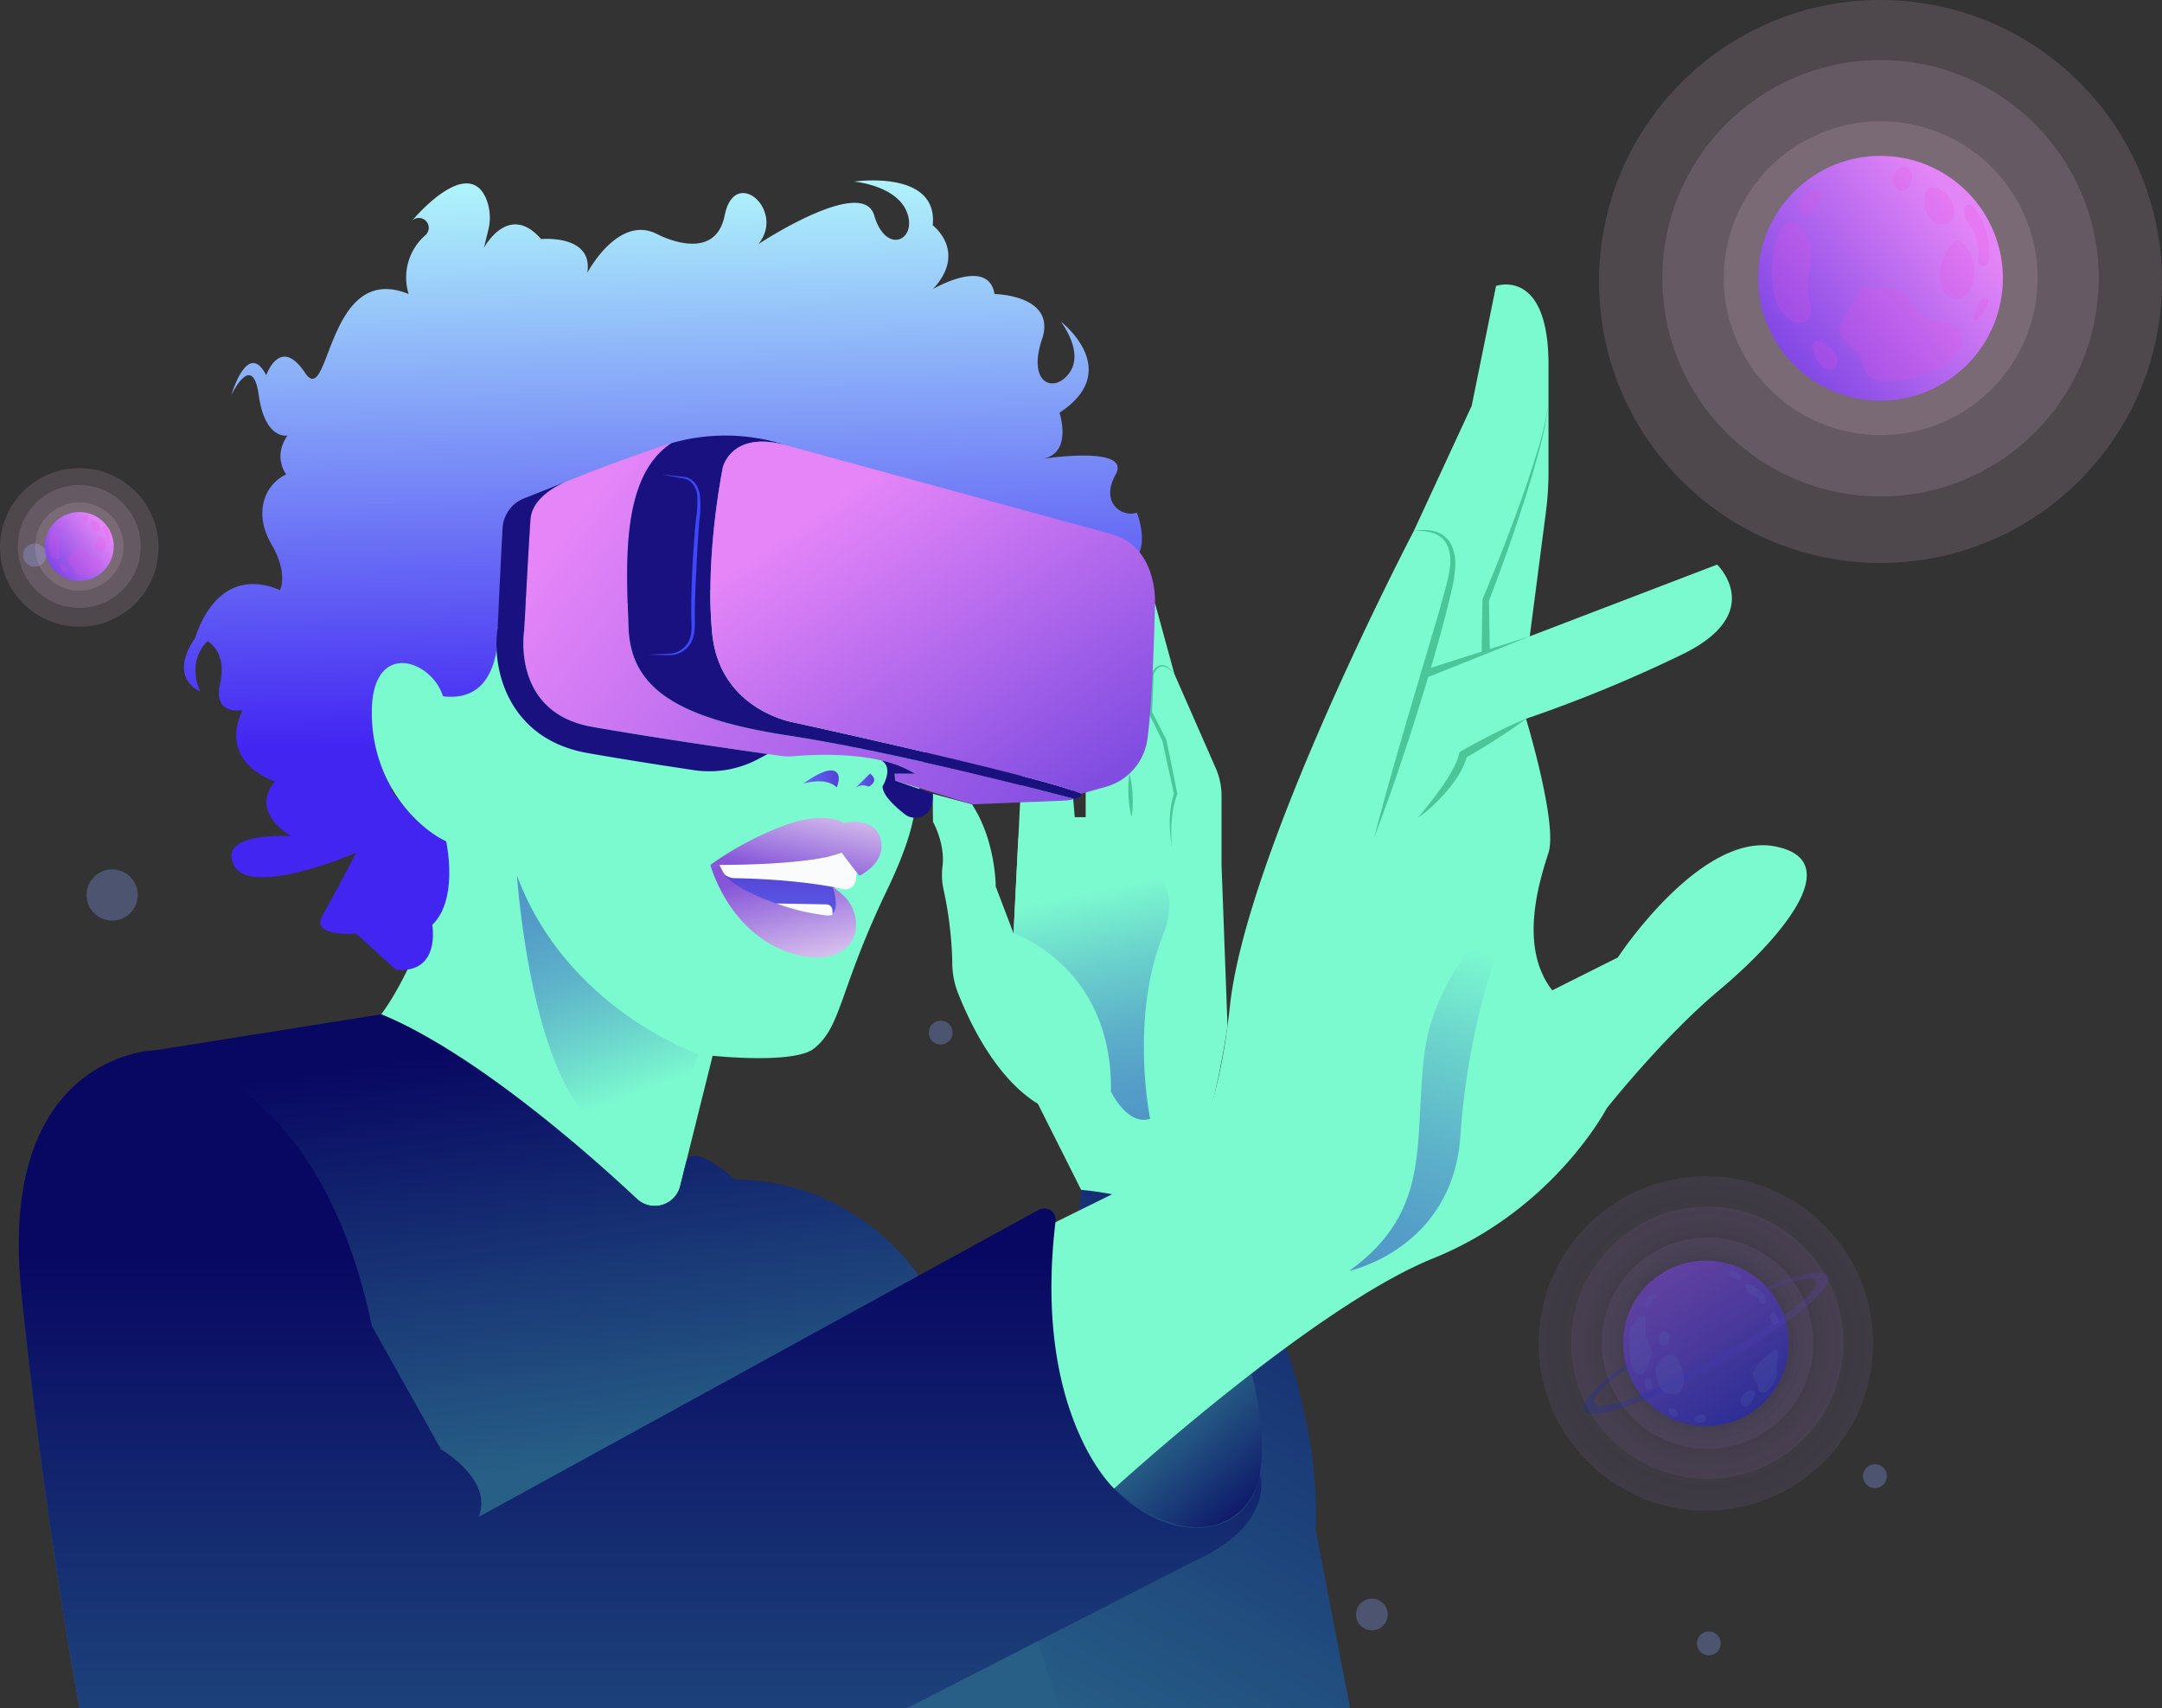 <svg xmlns="http://www.w3.org/2000/svg" xmlns:xlink="http://www.w3.org/1999/xlink" viewBox="0 0 530.032 418.749"><rect x="0" y="0" width="530.032" height="418.749" fill="#333333" stroke="none"/><defs><style>.cls-1{isolation:isolate;}.cls-2{fill:#f6cdee;opacity:0.14;}.cls-10,.cls-2,.cls-8,.cls-9{mix-blend-mode:overlay;}.cls-3{fill:url(#linear-gradient);}.cls-4{fill:#ea4edf;}.cls-13,.cls-4{mix-blend-mode:multiply;opacity:0.21;}.cls-5{fill:#4c5470;}.cls-6{fill:url(#linear-gradient-2);}.cls-7{opacity:0.66;}.cls-10,.cls-8,.cls-9{opacity:0.15;}.cls-8{fill:url(#radial-gradient);}.cls-9{fill:url(#radial-gradient-2);}.cls-10{fill:url(#radial-gradient-3);}.cls-11{fill:url(#linear-gradient-3);}.cls-12{mix-blend-mode:screen;opacity:0.27;fill:url(#linear-gradient-4);}.cls-13{fill:#6580f6;}.cls-14{fill:#7bf9cf;}.cls-15{fill:#4ac699;}.cls-16{fill:url(#Sfumatura_senza_nome_41);}.cls-17{fill:url(#Sfumatura_senza_nome_35);}.cls-18{fill:url(#Sfumatura_senza_nome_43);}.cls-19{fill:#1a1180;}.cls-20{fill:url(#Sfumatura_senza_nome_43-2);}.cls-21{fill:#3c48fa;}.cls-22{fill:url(#linear-gradient-5);}.cls-23{fill:url(#linear-gradient-6);}.cls-24{fill:url(#linear-gradient-7);}.cls-25{fill:url(#Gradiente_sem_nome_25);}.cls-26{fill:#f9fbfc;}.cls-27{fill:url(#Gradiente_sem_nome_24);}.cls-28{fill:url(#Sfumatura_senza_nome_41-2);}.cls-29{fill:url(#Sfumatura_senza_nome_38);}.cls-30{fill:url(#Sfumatura_senza_nome_38-2);}.cls-31{fill:url(#Sfumatura_senza_nome_38-3);}.cls-32{fill:url(#Sfumatura_senza_nome_38-4);}.cls-33{fill:url(#Sfumatura_senza_nome_41-3);}</style><linearGradient id="linear-gradient" x1="414.777" y1="104.305" x2="481.394" y2="52.315" gradientTransform="translate(183.264 -306.015) rotate(45)" gradientUnits="userSpaceOnUse"><stop offset="0.005" stop-color="#5029dc"></stop><stop offset="1" stop-color="#e485f7"></stop></linearGradient><linearGradient id="linear-gradient-2" x1="6.409" y1="144.139" x2="25.17" y2="129.498" gradientTransform="matrix(1, 0, 0, 1, 0, 0)" xlink:href="#linear-gradient"></linearGradient><radialGradient id="radial-gradient" cx="-1221.288" cy="-1834.88" r="40.986" gradientTransform="translate(-599.545 2284.422) rotate(61.148)" gradientUnits="userSpaceOnUse"><stop offset="0" stop-color="#2e4294" stop-opacity="0"></stop><stop offset="0.255" stop-color="#5755ac" stop-opacity="0.314"></stop><stop offset="0.515" stop-color="#7d66c3" stop-opacity="0.606"></stop><stop offset="0.735" stop-color="#9973d3" stop-opacity="0.819"></stop><stop offset="0.903" stop-color="#ab7bdd" stop-opacity="0.951"></stop><stop offset="0.997" stop-color="#b17ee1"></stop></radialGradient><radialGradient id="radial-gradient-2" cx="-1220.991" cy="-1835.133" r="33.388" gradientTransform="translate(-799.738 2166.054) rotate(67.192)" xlink:href="#radial-gradient"></radialGradient><radialGradient id="radial-gradient-3" cx="-1220.991" cy="-1835.133" r="25.921" gradientTransform="translate(-1058.08 1965.605) rotate(75.699)" xlink:href="#radial-gradient"></radialGradient><linearGradient id="linear-gradient-3" x1="256.564" y1="784.232" x2="295.914" y2="732.114" gradientTransform="matrix(0.912, -0.409, 0.409, 0.912, -145.477, -243.287)" gradientUnits="userSpaceOnUse"><stop offset="0" stop-color="#001dbe"></stop><stop offset="0.18" stop-color="#1c27c5"></stop><stop offset="0.56" stop-color="#513bd1"></stop><stop offset="0.845" stop-color="#7247d9"></stop><stop offset="1" stop-color="#7f4cdc"></stop></linearGradient><linearGradient id="linear-gradient-4" x1="-1245.803" y1="-1834.882" x2="-1196.771" y2="-1834.882" gradientTransform="translate(1080.999 2431.453) rotate(16.148)" gradientUnits="userSpaceOnUse"><stop offset="0.004" stop-color="#0025f4"></stop><stop offset="0.463" stop-color="#3936f4"></stop><stop offset="1" stop-color="#7849f5"></stop></linearGradient><linearGradient id="Sfumatura_senza_nome_41" x1="278.219" y1="275.108" x2="266.349" y2="218.965" gradientUnits="userSpaceOnUse"><stop offset="0" stop-color="#5197c7"></stop><stop offset="0.168" stop-color="#549ec8"></stop><stop offset="0.416" stop-color="#5db2c9"></stop><stop offset="0.712" stop-color="#6bd3cc"></stop><stop offset="1" stop-color="#7bf9cf"></stop></linearGradient><linearGradient id="Sfumatura_senza_nome_35" x1="160.344" y1="45.977" x2="163.231" y2="181.202" gradientUnits="userSpaceOnUse"><stop offset="0" stop-color="#aef2fb"></stop><stop offset="0.999" stop-color="#4325f2"></stop></linearGradient><linearGradient id="Sfumatura_senza_nome_43" x1="137.363" y1="131.878" x2="251.414" y2="217.537" gradientUnits="userSpaceOnUse"><stop offset="0" stop-color="#e585f8"></stop><stop offset="1" stop-color="#814de1"></stop></linearGradient><linearGradient id="Sfumatura_senza_nome_43-2" x1="208.449" y1="120.332" x2="259.94" y2="197.329" xlink:href="#Sfumatura_senza_nome_43"></linearGradient><linearGradient id="linear-gradient-5" x1="-2758.097" y1="191.562" x2="-2753.198" y2="191.562" gradientTransform="matrix(-1, 0, 0, 1, -2543.788, 0)" gradientUnits="userSpaceOnUse"><stop offset="0" stop-color="#5342d3"></stop><stop offset="1" stop-color="#6168f4"></stop></linearGradient><linearGradient id="linear-gradient-6" x1="-2749.422" y1="190.949" x2="-2740.705" y2="190.949" xlink:href="#linear-gradient-5"></linearGradient><linearGradient id="linear-gradient-7" x1="-2734.785" y1="212.079" x2="-2734.785" y2="233.314" xlink:href="#linear-gradient-5"></linearGradient><linearGradient id="Gradiente_sem_nome_25" x1="-2737.968" y1="214.402" x2="-2743.496" y2="189.249" gradientTransform="matrix(-1, 0, 0, 1, -2543.788, 0)" gradientUnits="userSpaceOnUse"><stop offset="0" stop-color="#8756d8"></stop><stop offset="0.206" stop-color="#a078df"></stop><stop offset="0.575" stop-color="#caaeea"></stop><stop offset="0.851" stop-color="#e3d0f1"></stop><stop offset="1" stop-color="#edddf4"></stop></linearGradient><linearGradient id="Gradiente_sem_nome_24" x1="-2734.631" y1="214.022" x2="-2741.501" y2="242.195" gradientTransform="matrix(-1, 0, 0, 1, -2543.788, 0)" gradientUnits="userSpaceOnUse"><stop offset="0" stop-color="#8756d8"></stop><stop offset="1" stop-color="#edddf4"></stop></linearGradient><linearGradient id="Sfumatura_senza_nome_41-2" x1="137.715" y1="215.477" x2="156.723" y2="267.93" xlink:href="#Sfumatura_senza_nome_41"></linearGradient><linearGradient id="Sfumatura_senza_nome_38" x1="-2802.873" y1="425.063" x2="-2910.287" y2="232.42" gradientTransform="matrix(-1, 0, 0, 1, -2543.788, 0)" gradientUnits="userSpaceOnUse"><stop offset="0" stop-color="#275f86"></stop><stop offset="1" stop-color="#080762"></stop></linearGradient><linearGradient id="Sfumatura_senza_nome_38-2" x1="130.742" y1="360.281" x2="115.584" y2="256.336" gradientTransform="matrix(1, 0, 0, 1, 0, 0)" xlink:href="#Sfumatura_senza_nome_38"></linearGradient><linearGradient id="Sfumatura_senza_nome_38-3" x1="-2832.334" y1="349.224" x2="-2854.996" y2="374.336" xlink:href="#Sfumatura_senza_nome_38"></linearGradient><linearGradient id="Sfumatura_senza_nome_38-4" x1="-2700.71" y1="476.592" x2="-2700.71" y2="306.068" xlink:href="#Sfumatura_senza_nome_38"></linearGradient><linearGradient id="Sfumatura_senza_nome_41-3" x1="338.324" y1="313.935" x2="365.594" y2="234.051" xlink:href="#Sfumatura_senza_nome_41"></linearGradient></defs><g class="cls-1"><g id="Livello_2" data-name="Livello 2"><g id="_&#xCE;&#xD3;&#xC8;_1" data-name="&#x2014;&#xCE;&#xD3;&#xC8;_1"><circle class="cls-2" cx="461.024" cy="69.007" r="69.007" transform="translate(86.235 346.205) rotate(-45)"></circle><circle class="cls-2" cx="461.024" cy="68.212" r="53.489"></circle><circle class="cls-2" cx="461.024" cy="68.212" r="38.468" transform="matrix(0.287, -0.958, 0.958, 0.287, 263.407, 490.282)"></circle><circle class="cls-3" cx="461.024" cy="68.212" r="30.001" transform="translate(86.798 345.972) rotate(-45)"></circle><path class="cls-4" d="M474.017,45.96A6.271,6.271,0,0,1,479,51.16a3.672,3.672,0,0,1-.441,2.608,2.961,2.961,0,0,1-2.687,1.2,4.035,4.035,0,0,1-2.645-1.439,6.378,6.378,0,0,1-1.307-2.764,5.9,5.9,0,0,1-.04-2.739C472.137,47.021,472.855,45.724,474.017,45.96Zm1.573,20.421a7.36,7.36,0,0,0,.691,4.717,4.023,4.023,0,0,0,4.051,2.074c1.8-.358,2.944-2.185,3.392-3.967a10.7,10.7,0,0,0-1.876-9.006C478.733,56.164,475.9,64.142,475.59,66.381ZM464.273,43.163a3.148,3.148,0,0,0,.175,2.51,2.117,2.117,0,0,0,2.176,1.066,2.689,2.689,0,0,0,1.743-1.674,3.711,3.711,0,0,0,.219-2.6C467.656,39.627,464.957,41.042,464.273,43.163Zm-29.5,18.218a27.424,27.424,0,0,0-.187,7.929,18.457,18.457,0,0,0,1.128,5.206,8.119,8.119,0,0,0,3.344,4.043,3.526,3.526,0,0,0,3.837.057,3.47,3.47,0,0,0,1.085-2.916,29.392,29.392,0,0,0-.553-3.181,24.156,24.156,0,0,1,.328-6.879A15.216,15.216,0,0,0,443.5,58.8c-.613-1.806-2.8-4.67-5.065-4.264-1.115.2-1.826,1.825-2.279,2.721A15.929,15.929,0,0,0,434.769,61.381Zm6.366-11.742a2.283,2.283,0,0,0-.261,1.589,1.793,1.793,0,0,0,1.908,1.123,3.775,3.775,0,0,0,2.094-1.089,4.228,4.228,0,0,0,1.472-2.405,2.1,2.1,0,0,0-1.269-2.316C443.484,46.051,441.706,48.455,441.135,49.639Zm11.031,28.177a5.878,5.878,0,0,0-1.186,3.246,5.052,5.052,0,0,0,2.065,3.332,12,12,0,0,1,2.85,2.823c.843,1.456.837,3.351,1.929,4.632s2.935,1.554,4.612,1.58a25.635,25.635,0,0,0,14.793-4.461,9.879,9.879,0,0,0,3.236-3.258,4.509,4.509,0,0,0,.1-4.425c-.877-1.424-2.632-2.019-4.277-2.322s-3.386-.444-4.795-1.345c-2.256-1.442-3.081-4.459-5.293-5.968a9.2,9.2,0,0,0-5.627-1.128c-1.637.069-3.842-.177-4.8,1.343C454.533,73.82,453.378,75.842,452.166,77.816Zm-6.46,10.753a4.653,4.653,0,0,0,1.789,1.737,2.223,2.223,0,0,0,2.376-.2,2.176,2.176,0,0,0,.631-1.926,4.227,4.227,0,0,0-.869-1.9,8.188,8.188,0,0,0-2.339-2.126,2.792,2.792,0,0,0-1.845-.507C443.015,84.052,445.017,87.516,445.706,88.569Zm36.156-34.947a19,19,0,0,0,1.344,2.1,11.682,11.682,0,0,1,1.852,7.081,4.843,4.843,0,0,0,.014,1.387,1.293,1.293,0,0,0,.855,1.009,1.243,1.243,0,0,0,1.28-.613,3.2,3.2,0,0,0,.386-1.451,17.562,17.562,0,0,0-3.267-11.752,2.635,2.635,0,0,0-1.279-1.092C481.064,49.708,481.419,52.7,481.862,53.622Zm2.09,24.04a.789.789,0,0,0,.119.651.548.548,0,0,0,.594.092,1.442,1.442,0,0,0,.5-.388c.556-.594,3.444-4.6,1.785-4.978C485.227,72.645,484.088,76.6,483.952,77.662Z"></path><circle class="cls-5" cx="27.495" cy="219.416" r="6.279"></circle><circle class="cls-5" cx="8.498" cy="136.092" r="2.845"></circle><circle class="cls-5" cx="336.334" cy="395.805" r="3.888"></circle><circle class="cls-5" cx="418.938" cy="402.875" r="2.931"></circle><circle class="cls-5" cx="459.651" cy="361.887" r="2.931"></circle><circle class="cls-5" cx="230.617" cy="253.159" r="2.931"></circle><circle class="cls-2" cx="19.434" cy="134.199" r="19.434"></circle><circle class="cls-2" cx="19.434" cy="133.975" r="15.063"></circle><circle class="cls-2" cx="19.434" cy="133.975" r="10.833" transform="translate(-114.484 114.152) rotate(-73.327)"></circle><circle class="cls-6" cx="19.434" cy="133.975" r="8.449"></circle><path class="cls-4" d="M23.093,127.708a1.769,1.769,0,0,1,1.4,1.464,1.034,1.034,0,0,1-.124.735.836.836,0,0,1-.757.339,1.135,1.135,0,0,1-.745-.405,1.794,1.794,0,0,1-.368-.779,1.661,1.661,0,0,1-.011-.771C22.563,128.007,22.765,127.642,23.093,127.708Zm.442,5.751a2.079,2.079,0,0,0,.2,1.329,1.135,1.135,0,0,0,1.141.584,1.41,1.41,0,0,0,.955-1.118,3.013,3.013,0,0,0-.528-2.536C24.421,130.582,23.624,132.829,23.535,133.459Zm-3.186-6.539a.882.882,0,0,0,.049.707.6.6,0,0,0,.613.3.759.759,0,0,0,.49-.472,1.044,1.044,0,0,0,.062-.732C21.3,125.925,20.541,126.323,20.349,126.92Zm-8.309,5.131a7.7,7.7,0,0,0-.053,2.233,5.193,5.193,0,0,0,.318,1.466,2.29,2.29,0,0,0,.941,1.139,1,1,0,0,0,1.081.016.98.98,0,0,0,.306-.822,8.611,8.611,0,0,0-.156-.9,6.825,6.825,0,0,1,.092-1.937,4.287,4.287,0,0,0-.071-1.927c-.173-.509-.789-1.316-1.427-1.2-.314.056-.514.514-.641.766A4.464,4.464,0,0,0,12.04,132.051Zm1.793-3.307a.64.64,0,0,0-.074.448.5.5,0,0,0,.537.316,1.064,1.064,0,0,0,.59-.307,1.191,1.191,0,0,0,.415-.677.592.592,0,0,0-.358-.652C14.494,127.734,13.993,128.411,13.833,128.744Zm3.106,7.935a1.655,1.655,0,0,0-.334.914,1.423,1.423,0,0,0,.582.939,3.383,3.383,0,0,1,.8.795c.238.41.236.944.543,1.3a1.7,1.7,0,0,0,1.3.445A7.217,7.217,0,0,0,24,139.82a2.778,2.778,0,0,0,.912-.918,1.272,1.272,0,0,0,.027-1.246,1.718,1.718,0,0,0-1.2-.654,3.687,3.687,0,0,1-1.351-.378c-.635-.407-.867-1.256-1.49-1.681a2.6,2.6,0,0,0-1.585-.318c-.461.02-1.082-.05-1.352.378C17.606,135.554,17.28,136.123,16.939,136.679Zm-1.819,3.029a1.314,1.314,0,0,0,.5.489.627.627,0,0,0,.669-.056.614.614,0,0,0,.177-.543,1.193,1.193,0,0,0-.244-.535,2.3,2.3,0,0,0-.659-.6.788.788,0,0,0-.52-.143C14.362,138.435,14.926,139.411,15.12,139.708ZM25.3,129.866a5.327,5.327,0,0,0,.378.591,3.286,3.286,0,0,1,.522,1.994,1.347,1.347,0,0,0,0,.391.363.363,0,0,0,.241.284.349.349,0,0,0,.36-.173.909.909,0,0,0,.109-.408,4.951,4.951,0,0,0-.92-3.31.751.751,0,0,0-.36-.308C25.077,128.764,25.177,129.6,25.3,129.866Zm.588,6.77a.222.222,0,0,0,.034.183.154.154,0,0,0,.167.026.4.4,0,0,0,.141-.109c.156-.167.97-1.295.5-1.4C26.249,135.223,25.929,136.336,25.89,136.636Z"></path><g class="cls-7"><circle class="cls-8" cx="418.21" cy="329.342" r="40.986" transform="translate(-110.389 392.181) rotate(-45)"></circle><circle class="cls-9" cx="418.565" cy="329.183" r="33.387" transform="translate(-100.578 447.708) rotate(-51.044)"></circle><circle class="cls-10" cx="418.565" cy="329.183" r="25.92" transform="matrix(0.507, -0.862, 0.862, 0.507, -77.331, 523.206)"></circle><circle class="cls-11" cx="418.21" cy="329.342" r="20.294" transform="translate(-110.389 392.181) rotate(-45)"></circle><path class="cls-12" d="M448.108,312.87c-.986-1.789-6.854-.607-15.033,2.651.211.224.418.46.618.7,6.4-2.527,10.822-3.47,11.532-2.18.7,1.274-2.407,4.484-7.893,8.5a178.436,178.436,0,0,1-35.085,19.331c-6.328,2.49-10.71,3.408-11.412,2.133s2.457-4.526,8.01-8.581c-.1-.3-.184-.6-.26-.9-7.13,5.171-11.253,9.5-10.272,11.284s6.846.611,15.027-2.653a161.447,161.447,0,0,0,17.782-8.534,163.32,163.32,0,0,0,16.712-10.466C444.958,318.987,449.093,314.659,448.108,312.87Z"></path><path class="cls-13" d="M432.971,341.217a1.247,1.247,0,0,1-1.955-1.126c-.021-.906-.883-1.563-1.164-2.426-.389-1.2.413-2.438,1.255-3.374a20.609,20.609,0,0,1,3.731-3.252c.262-.178.633-.344.867-.131a.662.662,0,0,1,.167.346c.355,1.531-.485,3.109-.335,4.673a6.079,6.079,0,0,1,.1,1.162,3.158,3.158,0,0,1-.54,1.311A9.008,9.008,0,0,1,432.971,341.217Zm-2.8.525a.813.813,0,0,0,.026-.489c-.1-.276-.448-.367-.742-.368a2.8,2.8,0,0,0-2.7,2.335c-.129.927.625,2.019,1.592,1.548C429.377,344.27,429.9,342.746,430.176,341.742Zm-17.435-4.789a10.093,10.093,0,0,0-1.326-3.466,2.951,2.951,0,0,0-.964-1.13,2.17,2.17,0,0,0-2.2.161,6.417,6.417,0,0,0-1.6,1.656,3.247,3.247,0,0,0-.762,1.488,4.331,4.331,0,0,0,.176,1.359c.135.666.164,1.355.35,2.009a3.928,3.928,0,0,0,2.279,2.591c1.044.405,2.738.3,3.435-.7A6.2,6.2,0,0,0,412.741,336.953Zm-8.106-3.867a3.7,3.7,0,0,0,.409-1.262,4.733,4.733,0,0,0-.785-2.312,8.809,8.809,0,0,1-.806-5.078c.093-.654.157-1.515-.449-1.778a1.149,1.149,0,0,0-1.06.209,5.762,5.762,0,0,0-1.342,1.445,6.827,6.827,0,0,0-.865,1.4,6.259,6.259,0,0,0-.349,2.347,36.165,36.165,0,0,0,.352,5.363c.168,1.191.771,3.767,2.5,3.408C403.563,336.555,404.153,334.128,404.635,333.086Zm-.545,4.86c-.435-.091-.832.349-.873.791-.057.632.678,2.671,1.5,1.923C405.381,340.063,404.958,338.128,404.09,337.946ZM406.9,327.1c-.915,1.394.432,3.924,1.847,2.171a2.357,2.357,0,0,0,.5-2.015A1.28,1.28,0,0,0,406.9,327.1Zm22.471-12.05a1.67,1.67,0,0,0-1.3-.145.279.279,0,0,0-.151.124.319.319,0,0,0,.01.221,3.393,3.393,0,0,0,.949,1.8,7.251,7.251,0,0,0,1.321.654,3.147,3.147,0,0,1,.942.739c.252.29.382.892.648,1.112.64.531,1.284-.173,1.172-.834C432.7,317.151,430.709,315.634,429.375,315.045Zm-2.549-2.423a1.943,1.943,0,0,0-1-.768,5.858,5.858,0,0,0-1.254-.266.693.693,0,0,0-.5.056c-.244.171-.165.56.011.8a3.2,3.2,0,0,0,1.083.827l.652.364a.614.614,0,0,0,.24.092C426.746,313.783,427.19,313.222,426.826,312.622Zm-20.862,5.239a.578.578,0,0,0,.092-.357c-.041-.223-.31-.321-.537-.323a1.966,1.966,0,0,0-1.517.85,5.809,5.809,0,0,0-.762,1.627.663.663,0,0,0-.039.481C403.706,321.249,405.757,318.261,405.964,317.861Zm29.1,3.994a.805.805,0,0,0-.275-.158c-.343-.093-.664.241-.767.581-.228.751.357,2.933,1.459,2.338C436.635,323.991,435.749,322.4,435.059,321.855Zm-17.722,24.968a2.143,2.143,0,0,0-1.072.125,1.168,1.168,0,0,0-.847.737c-.228,1.078,1.449,1.129,2.094.916A.9.9,0,0,0,417.337,346.823Zm-8.332-1.377a.359.359,0,0,0-.049.2c-.018.884,1.7,2.293,2.192,1.175C411.612,345.774,409.583,344.612,409.005,345.446Z"></path></g><path class="cls-14" d="M300.934,251.524l-1.465-39.487V195.053a16.647,16.647,0,0,0-1.4-6.688L287.908,165.23l-4.746-17.35-17,41.763v10.69h-2.677l-1.457-17.006-11.254-.229-2.3,45.706-4.364-11.47s.052-11.142-5.818-20.149l-9.635-2.595.069,6.882s3.082,5.444,2.315,11.09a16.7,16.7,0,0,0,.3,5.622,93.826,93.826,0,0,1,2.121,17.678,19.883,19.883,0,0,0,1.286,7.281c2.691,6.947,9.2,21.025,19.7,27.462l10.612,21.109,11.837,3.927,11.314-3.725S295.968,284.579,300.934,251.524Z"></path><path class="cls-15" d="M287.3,207.506a32.178,32.178,0,0,1-.517-6.53,23.543,23.543,0,0,1,1.067-6.519l-.015.213c-.514-2.171-.961-4.357-1.444-6.535s-.966-4.357-1.41-6.544l.042.121-3.434-6.919a.457.457,0,0,1-.047-.224c.2-3.121.508-6.236.756-9.355V165.2a.19.19,0,0,1,.018-.067,4.364,4.364,0,0,1,1.1-1.481,2.212,2.212,0,0,1,1.748-.571,3.254,3.254,0,0,1,1.6.818c.2.213.424.412.611.638l.538.694-.6-.636c-.2-.206-.441-.378-.655-.569a3.041,3.041,0,0,0-1.523-.657,1.852,1.852,0,0,0-1.441.591,4.291,4.291,0,0,0-.891,1.369l.018-.081c-.139,3.125-.222,6.254-.407,9.376l-.046-.224,3.534,6.869a.478.478,0,0,1,.04.111l0,.009c.474,2.181.9,4.372,1.347,6.557.434,2.189.907,4.369,1.311,6.564l0,.015a.377.377,0,0,1-.017.2,22.9,22.9,0,0,0-1.3,6.282A37.16,37.16,0,0,0,287.3,207.506Z"></path><path class="cls-15" d="M277.42,200.333a25.63,25.63,0,0,1-.759-5.321,25.356,25.356,0,0,1,.24-5.369,25.429,25.429,0,0,1,.758,5.321A25.69,25.69,0,0,1,277.42,200.333Z"></path><path class="cls-16" d="M248.48,228.8s24.346,8.039,23.887,38.816c0,0,4.056,8.5,9.607,6.66,0,0-5.073-24.346,3.12-45.017,8.876-22.391-22.469-23.963-35.433-23.963Z"></path><path class="cls-14" d="M223.675,201.7s-1.017,5.709-6.122,16.316c-11.919,24.765-11.146,33.583-18,39.036-4.9,3.905-24.844,1.77-24.844,1.77l-7.97,31.973a6.389,6.389,0,0,1-6.2,4.844h-.083A6.376,6.376,0,0,1,156.183,294c-8.1-7.325-41.651-36.991-62.737-45.325,0,0,12.173-15.5,15.848-42.835,0,0-33.175-116.448,55.877-122.419S223.675,201.7,223.675,201.7Z"></path><path class="cls-17" d="M122.011,153.786s1.447,18.746-13.406,16.909c0,0-3.521,11.025-12.709,5.818,0,0,4.9,11.638,0,17.15,0,0,5.972,8.728,13.4,12.173,0,0,3.369,14.47-3.33,20.9,0,0,2.182,11.943-8.843,11.024l-9.8-8.881s-11.331.956-8.269-4.422,8.269-15.407,8.269-15.407-26.031,11.255-30.012,2.986S71.4,204.994,71.4,204.994s-10.412-5.734-3.981-13.432c0,0-14.087-4.33-7.962-17.5,0,0-7.35,1.532-5.512-6.43s-3.063-10.413-3.063-10.413-5.206,4.288-1.837,12.25c0,0-8.088-3.062-1.135-13.168,0,0,4.81-18.375,20.734-11.637,0,0,2.144-3.982-2.144-11.331S64.66,118.87,70.172,116.3c0,0-3.368-4.224.307-9.52,0,0-5.513,1.134-7.044-9.891s-6.737,0-6.737,0,3.981-13.78,8.574-4.9c0,0,3.369-9.8,9.494-.612s5.206-27.561,25.418-19.293a13.734,13.734,0,0,1,4.131-14.451,2.412,2.412,0,0,0-2.967-3.788l-.245.171s13.394-16.1,18.055-5.361a12.341,12.341,0,0,1,.53,7.817l-1.038,4.272s6.033-11.322,14-2.135c0,0,12.862-1.225,11.331,8.269,0,0,7.584-14.393,17.113-9.494,0,0,14.123,7.656,16.573-4.593s15.006-1.225,8.269,7.043c0,0,25.52-16.843,28.378-7.043s10.548,6.125,8.081-.613-12.979-7.656-12.979-7.656,20.642-3.062,19.252,10.719c0,0,8.572,6.431.069,15.618,0,0,13.547-7.962,15.078,1.225,0,0,15.312.2,11.637,11.122s3.062,13.377,6.737,8.171-2.143-12.556-2.143-12.556,15.618,11.943-.307,22.356c0,0,3.369,10.105-4.287,11.33,0,0,22.049-3.439,18.068,3.793s1.838,10.6,5.206,9.376c0,0,7.291,18.68-13.657,11.331S122.011,153.786,122.011,153.786Z"></path><path class="cls-18" d="M128.511,154.464s1.029-20.07,1.531-27.1c.459-6.431,9.283-9.48,9.283-9.48s7.867-3.382,23.638-8.741c.555-.189,1.1-.335,1.651-.5-12.624,8.219-10.991,30.378-10.532,45.055.459,14.7,11.331,22.355,39.352,26.642,28,4.285,70,15.522,70.054,15.537a12.471,12.471,0,0,1-2.529.388l-22.661.919-18.834-5.819-.153-1.684h5.053c-8.8-5.611-24.606-4.744-29.646-4.3a14.8,14.8,0,0,1-3.385-.087c-6.469-.9-29.112-4.112-46.132-7.1C125.142,174.676,128.511,154.464,128.511,154.464Z"></path><path class="cls-19" d="M122.011,153.786c.115-2.217.719-15.651,1.2-24.306a8.336,8.336,0,0,1,5.256-7.29l10.036-3.981c-2.2.942-8.085,3.934-8.458,9.153-.5,7.032-1.531,27.1-1.531,27.1s-3.369,20.212,16.69,23.734c14.893,2.615,34.093,5.4,42.992,6.659l-2.336,1.24a25.58,25.58,0,0,1-15.807,2.7c-8.357-1.258-17.807-2.742-25.978-4.176C124.917,181.262,120.4,164.5,122.011,153.786Z"></path><path class="cls-19" d="M164.614,108.644a47.792,47.792,0,0,1,28.054.5c-13.458-3.675-15.465,5.512-15.465,5.512s-4.441,21.59-2.6,40.577,20.058,21.9,20.058,21.9,60.942,13.321,70.406,17.464c.013.67-.735,1.045-1.576,1.288-.055-.015-42.052-11.252-70.054-15.537-28.021-4.287-38.893-11.943-39.352-26.642C153.623,139.022,151.99,116.863,164.614,108.644Z"></path><path class="cls-20" d="M174.6,155.23c-1.838-18.987,2.6-40.577,2.6-40.577s2.007-9.187,15.465-5.512l79.622,21.743c11.637,3.062,10.872,17,10.872,17s-.46,23.121-1.838,33.074A14.109,14.109,0,0,1,271.065,192.9l-6,1.693c-9.464-4.143-70.406-17.464-70.406-17.464S176.437,174.217,174.6,155.23Z"></path><path class="cls-21" d="M162.18,116.3c1.8.186,3.6.407,5.4.618h-.021a3.992,3.992,0,0,1,2.786,1.488,6.6,6.6,0,0,1,1.238,2.917,26.243,26.243,0,0,1-.123,6.173c-.334,4.047-.558,8.109-.741,12.17-.212,4.057-.408,8.125-.379,12.173.032,1.982.031,4.268-1.17,6.092a6,6,0,0,1-5.456,2.669h.013c-1.6-.022-3.191-.043-4.788-.089,1.594-.1,3.188-.17,4.783-.243h.013a5.711,5.711,0,0,0,4.9-2.666,6.55,6.55,0,0,0,.848-2.756,8.594,8.594,0,0,0,.056-1.472c.008-.483-.035-1.01-.049-1.52-.08-4.093.067-8.164.229-12.238.222-4.07.5-8.136.887-12.2a27.6,27.6,0,0,0,.335-5.994,6.012,6.012,0,0,0-1.019-2.688,3.692,3.692,0,0,0-2.38-1.45l-.021,0C165.745,116.963,163.96,116.65,162.18,116.3Z"></path><path class="cls-19" d="M219.311,189.682l.153,1.684,9.2,3.224a8.962,8.962,0,0,1-.132,2.369,4.217,4.217,0,0,1-6.613,2.739l-.081-.063c-1.829-1.464-5.433-4.417-5.472-6.86,0,0,2.814-4.558-.275-6.336a26.754,26.754,0,0,1,8.274,3.243Z"></path><path class="cls-22" d="M209.411,193.48l3.871-3.837s2.526,1.666-.345,3.216A2.948,2.948,0,0,0,209.411,193.48Z"></path><path class="cls-23" d="M205.128,193.031s1.372-3.022-.4-3.944c-1.722-.894-5.11,1.107-7.809,3.025C196.917,192.112,202.429,190.332,205.128,193.031Z"></path><path class="cls-24" d="M204.1,214.678l1.539,10.834s-24.91,2.616-29.274-13.468l26.72-2.993Z"></path><path class="cls-25" d="M210.7,214.678s5.759-2.631,5.392-7.694c-.378-5.206-5.4-6.125-9.182-5.206,0,0-5-3.511-16.359,1.271a78.167,78.167,0,0,0-16.4,8.988s23.72.306,32.18-2.986C206.334,209.051,209.09,212.841,210.7,214.678Z"></path><path class="cls-26" d="M210.031,213.887h0l-.253,1.931a2.526,2.526,0,0,1-3.05,2.139c-4.118-.9-12.99-2.416-26.7-2.67a3.786,3.786,0,0,1-3.672-3.244h0c6.078-.017,23.084-.312,29.973-2.993C206.334,209.051,208.429,211.931,210.031,213.887Z"></path><path class="cls-27" d="M204.1,217.434c.9,2.275,1.785,7.271-1.666,7.006-5.971-.459-20.326-4.938-24.69-9.762l-1.379-2.634-2.206-.007s4.906,18.579,22.246,22.254c12.079,2.559,16.6-6.578,11.255-13.871A18.067,18.067,0,0,0,204.1,217.434Z"></path><path class="cls-26" d="M190.3,221.483l12.313.23a1.508,1.508,0,0,1,1.479,1.507v1.086a4.832,4.832,0,0,1-1.666.134A54.752,54.752,0,0,1,190.3,221.483Z"></path><path class="cls-14" d="M119.66,197.61a7.44,7.44,0,0,1-1.182,7.8,6.191,6.191,0,0,1-4.59,2.1c-5.972.167-22.773-11.628-22.738-32.907.029-17.938,14.7-12.862,17.455-3.9Z"></path><path class="cls-28" d="M171.232,258.453s-32.309-11.045-44.482-43.775c0,0,3.762,57.024,23.772,63.265C163.042,281.848,171.232,258.453,171.232,258.453Z"></path><path class="cls-29" d="M313.628,325.646s10.156,25.118,8.931,49.464l8.421,43.639H251.511l13.553-127.035S305.563,294.084,313.628,325.646Z"></path><path class="cls-30" d="M93.446,248.671l-55.582,8.843s-38.586.918-32.614,59.257S19.49,418.749,19.49,418.749H259.734L224.823,312.177s-14.934-22.829-44.558-22.968c0,0-10.712-9.681-12.086-4.169l-1.435,5.757a6.389,6.389,0,0,1-6.2,4.844h0a6.352,6.352,0,0,1-4.372-1.732C148.471,286.643,117.76,258.536,93.446,248.671Z"></path><path class="cls-31" d="M306.844,336.719s4.339,15.652,1.617,26.618c-3.432,10.9-17.066,17.515-35.328,1.589l8.841-22.737Z"></path><path class="cls-32" d="M37.864,257.514s39.964,3.675,53.286,67.525l17,30.318s12.862,7.35,9.187,16.537l107.7-59.063,29.573-16.218a2.829,2.829,0,0,1,4.174,2.846c-1.348,10.092-2.741,32.118,6.28,53.142,10.973,25.573,40.147,29.234,43.822,8.875,0,0,4.134,12.255-16.537,21.443l-37.98,19.451L222.39,418.749H19.49S11.221,375.11,5.25,316.771,37.864,257.514,37.864,257.514Z"></path><path class="cls-14" d="M258.763,299.635l28.533-14.1s10.106-.836,14.24-39,45.017-116.26,45.017-116.26l14.24-30.777,5.972-29.4s12.862-4.593,12.862,19.293v26.357a75.562,75.562,0,0,1-.628,9.719L375.033,156l45.936-17.588s12.4,11.923-8.728,22.1a338.243,338.243,0,0,1-38.126,15.695s7.809,25.724,5.512,32.844-7.35,23.136.919,33.732l16.077-8.053s20.212-30.837,38.586-27.224,0,23.762-13.78,35.277-27.562,28.971-27.562,28.971-12.94,24.805-42.53,36.749-78.2,56.423-78.2,56.423S253.15,346.476,258.763,299.635Z"></path><path class="cls-15" d="M346.553,130.271a10.228,10.228,0,0,1,5.315.033,6.421,6.421,0,0,1,4.09,3.58,11.81,11.81,0,0,1,.788,5.447,32.3,32.3,0,0,1-.872,5.322c-1.543,6.927-3.518,13.705-5.49,20.488-2.028,6.765-4.133,13.5-6.376,20.2q-3.327,10.055-7.1,19.961,2.664-10.26,5.61-20.423c1.938-6.784,3.96-13.541,5.951-20.3l3-10.136q1.512-5.062,2.889-10.15a34.162,34.162,0,0,0,1.084-5.065,10.857,10.857,0,0,0-.39-4.969,5.655,5.655,0,0,0-3.361-3.45A10.921,10.921,0,0,0,346.553,130.271Z"></path><path class="cls-15" d="M375.033,156l-25.379,10.176a1,1,0,1,1-.744-1.857c.022-.009.046-.018.069-.025Z"></path><path class="cls-15" d="M374.115,176.207c-2.38,1.817-4.853,3.471-7.356,5.072-1.246.811-2.517,1.578-3.783,2.353s-2.558,1.506-3.835,2.262l.5-.752a6.7,6.7,0,0,1-.354,1.372c-.143.413-.313.8-.48,1.193a23.857,23.857,0,0,1-1.172,2.219,31.178,31.178,0,0,1-2.9,3.982c-.517.632-1.086,1.215-1.63,1.818l-1.735,1.706c-.609.536-1.206,1.081-1.826,1.6s-1.267,1-1.914,1.489c.988-1.285,2.018-2.51,3-3.774s1.943-2.521,2.845-3.815a40.566,40.566,0,0,0,2.5-3.965A21.631,21.631,0,0,0,357,186.915c.14-.349.285-.7.4-1.045a8.359,8.359,0,0,0,.265-.948l.014-.076a.96.96,0,0,1,.481-.676c1.3-.715,2.583-1.461,3.9-2.15s2.618-1.4,3.95-2.06C368.658,178.62,371.34,177.332,374.115,176.207Z"></path><path class="cls-15" d="M363.235,159.873l.2-12.758,0-.167.056-.134c3.253-7.755,6.336-15.6,9.183-23.526q2.146-5.94,4-11.981a84.078,84.078,0,0,0,2.954-12.272,84.223,84.223,0,0,1-2.57,12.382q-1.654,6.109-3.623,12.129-3.9,12.046-8.46,23.869l.059-.3.2,12.758Z"></path><path class="cls-33" d="M374.115,217.334s-21.882,18.284-24.8,40.18,2.29,39.045-18.534,54.051c0,0,25.418-5.423,27.255-33.183S368.6,225.616,374.115,217.334Z"></path></g></g></g></svg>